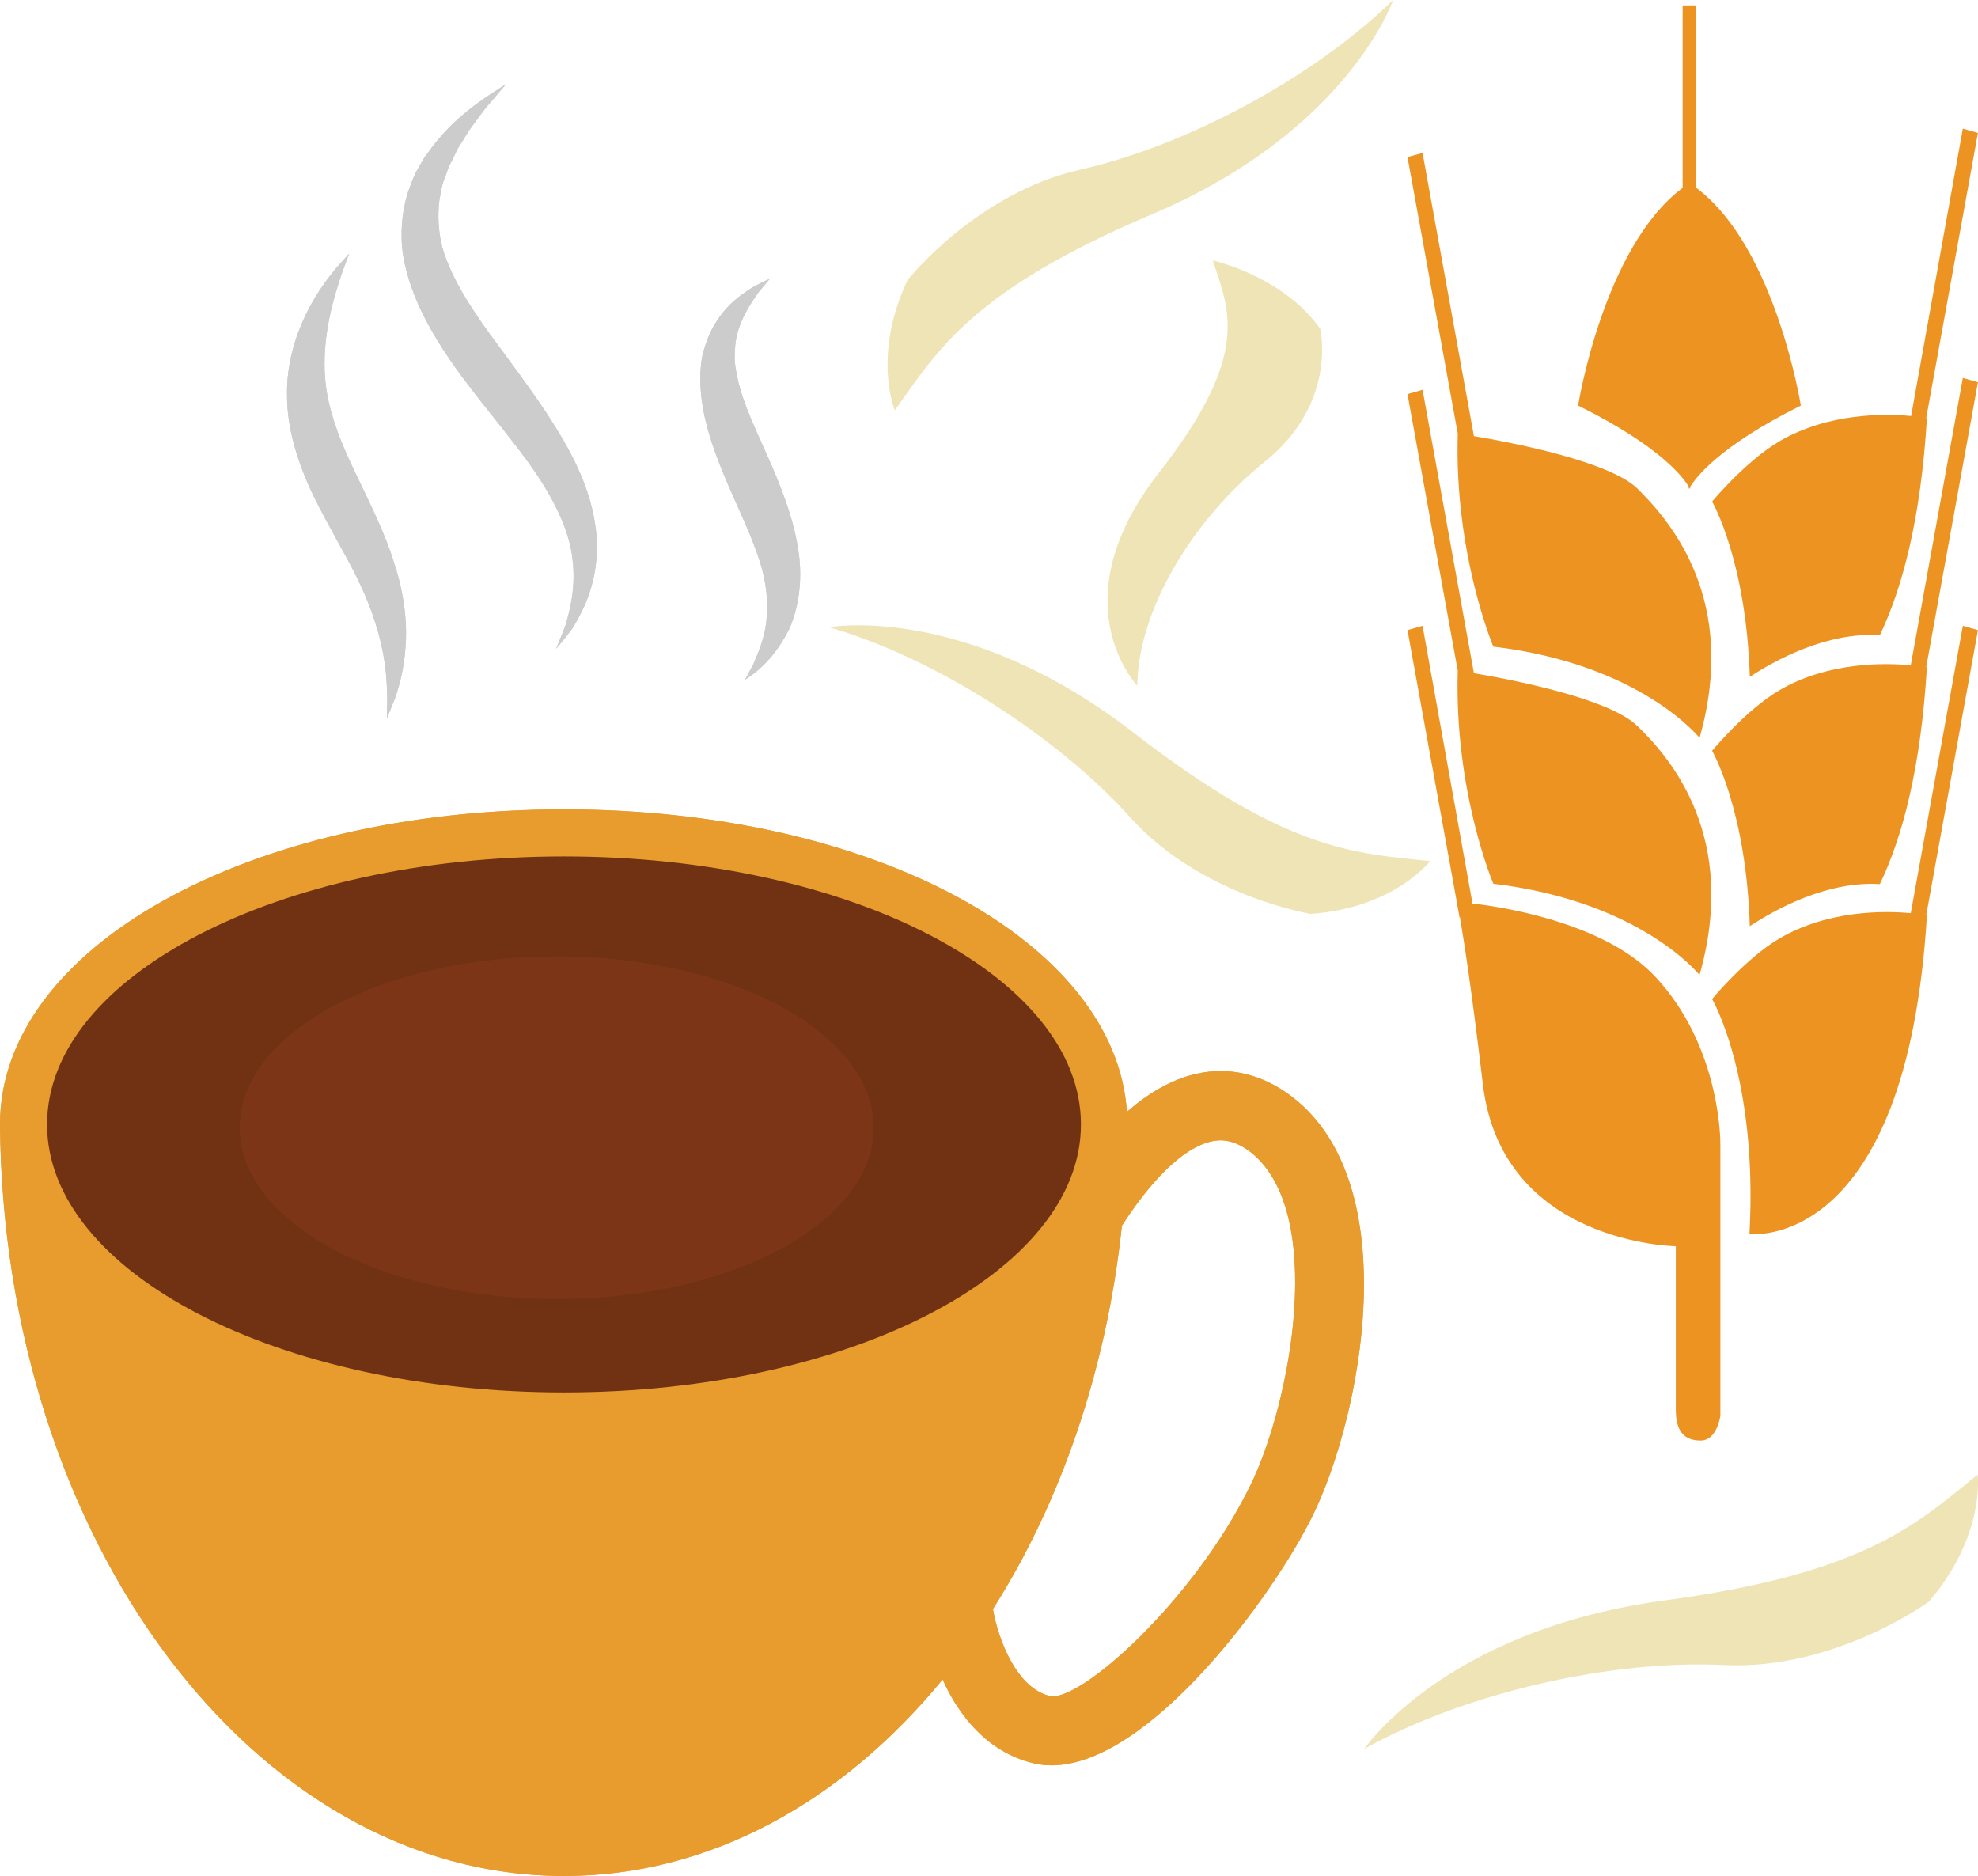 <?xml version="1.0" encoding="UTF-8" standalone="no"?>
<svg
   xmlns:dc="http://purl.org/dc/elements/1.1/"
   xmlns:cc="http://creativecommons.org/ns#"
   xmlns:rdf="http://www.w3.org/1999/02/22-rdf-syntax-ns#"
   xmlns:svg="http://www.w3.org/2000/svg"
   xmlns="http://www.w3.org/2000/svg"
   id="svg55"
   viewBox="0 0 5506.169 5222"
   style="clip-rule:evenodd;fill-rule:evenodd;image-rendering:optimizeQuality;shape-rendering:geometricPrecision;text-rendering:geometricPrecision"
   version="1.1"
   height="52.22mm"
   width="55.062mm"
   xml:space="preserve">
 <defs
   id="defs4">
  <style
   id="style2"
   type="text/css">
   <![CDATA[
    .fil7 {fill:#EC9322}
    .fil4 {fill:#703213;fill-rule:nonzero}
    .fil5 {fill:#7C3516;fill-rule:nonzero}
    .fil1 {fill:#843523;fill-rule:nonzero}
    .fil2 {fill:#96442D;fill-rule:nonzero}
    .fil0 {fill:#CCCCCC;fill-rule:nonzero}
    .fil3 {fill:#E89C2D;fill-rule:nonzero}
    .fil6 {fill:#EFE4B6;fill-rule:nonzero}
   ]]>
  </style>
 </defs>
 <g
   transform="translate(-7782,-12065)"
   id="Vrstva_x0020_1">
  <g
   id="_515279944">
   <path
   style="fill:#cccccc;fill-rule:nonzero"
   id="path7"
   d="m 8754,12771 c 0,0 -7,18 -19,51 -11,33 -27,80 -38,138 -11,58 -17,127 -5,198 12,72 42,147 82,229 39,82 81,165 106,248 27,82 36,163 31,228 -4,66 -19,117 -31,150 -13,33 -21,51 -21,51 0,0 0,-20 1,-55 -1,-34 -2,-84 -15,-141 -12,-58 -34,-123 -68,-192 -34,-70 -80,-144 -123,-232 -42,-87 -73,-185 -73,-277 -2,-91 25,-170 53,-228 29,-59 61,-100 83,-127 24,-27 37,-41 37,-41 z"
   class="fil0" />
   <path
   style="fill:#cccccc;fill-rule:nonzero"
   id="path9"
   d="m 9191,12299 c 0,0 -17,19 -46,54 -16,17 -31,40 -50,65 -10,13 -18,28 -27,42 -5,8 -10,15 -14,23 -4,9 -8,17 -12,26 -5,8 -9,17 -13,26 -3,9 -6,19 -10,28 -8,19 -10,40 -14,60 -5,42 -3,85 8,130 26,90 87,182 160,279 72,98 145,195 198,296 26,50 47,101 59,152 12,51 17,100 12,144 -8,89 -43,152 -67,191 -28,37 -45,56 -45,56 0,0 10,-23 26,-65 13,-43 29,-107 20,-181 -7,-75 -45,-157 -101,-241 -57,-84 -133,-171 -209,-273 -74,-101 -142,-214 -162,-336 -9,-61 -3,-121 13,-173 9,-25 17,-49 30,-70 6,-11 12,-21 18,-31 7,-9 14,-18 20,-27 53,-69 108,-109 146,-136 38,-25 60,-39 60,-39 z"
   class="fil0" />
   <path
   style="fill:#cccccc;fill-rule:nonzero"
   id="path11"
   d="m 9925,12841 c 0,0 -11,13 -31,37 -18,26 -44,62 -58,110 -7,23 -9,50 -9,77 2,28 8,57 17,88 19,63 53,132 87,210 33,77 63,158 74,239 12,80 -1,158 -26,214 -56,112 -128,140 -124,143 0,0 8,-15 23,-43 12,-28 31,-69 37,-119 6,-51 2,-108 -19,-172 -20,-63 -53,-132 -87,-210 -33,-77 -64,-158 -74,-240 -5,-40 -5,-81 2,-119 9,-37 22,-70 40,-97 34,-53 76,-79 103,-96 29,-15 45,-22 45,-22 z"
   class="fil0" />
   <polygon
   style="fill:#843523;fill-rule:nonzero"
   id="polygon13"
   points="7963,14893 8185,14681 9100,14378 9974,14467 10694,14806 10842,15299 10587,15811 9290,16071 8365,16071 7830,15224 "
   class="fil1" />
   <path
   style="fill:#96442d;fill-rule:nonzero"
   id="path15"
   d="m 10214,15204 c 0,264 -395,477 -882,477 -488,0 -883,-213 -883,-477 0,-264 395,-477 883,-477 487,0 882,213 882,477 z"
   class="fil2" />
   <path
   style="fill:#e89c2d;fill-rule:nonzero"
   id="path17"
   d="m 11262,16201 c -156,319 -474,604 -558,585 -91,-22 -143,-155 -158,-242 188,-296 316,-663 359,-1067 53,-83 151,-213 250,-235 23,-5 59,-7 107,29 214,166 113,702 0,930 z m -1910,-260 c -795,0 -1439,-334 -1439,-746 0,-412 644,-746 1439,-746 795,0 1439,334 1439,746 0,412 -644,746 -1439,746 z m 2028,-822 c -82,-63 -174,-86 -267,-65 -72,16 -138,57 -194,106 -32,-475 -708,-842 -1567,-842 -880,0 -1570,385 -1570,877 10,1158 709,2092 1570,2092 406,0 775,-207 1054,-547 47,105 128,203 252,233 17,4 34,6 51,6 274,0 620,-477 726,-693 136,-275 263,-921 -55,-1167 z"
   class="fil3" />
   <polygon
   style="fill:#703213;fill-rule:nonzero"
   id="polygon19"
   points="7963,14893 8185,14681 9100,14378 9974,14467 10694,14806 10842,15299 10587,15811 9290,16071 8365,16071 7830,15224 "
   class="fil4" />
   <path
   style="fill:#7c3516;fill-rule:nonzero"
   id="path21"
   d="m 10214,15204 c 0,264 -395,477 -882,477 -488,0 -883,-213 -883,-477 0,-264 395,-477 883,-477 487,0 882,213 882,477 z"
   class="fil5" />
   <path
   style="fill:#e89c2d;fill-rule:nonzero"
   id="path23"
   d="m 11262,16201 c -156,319 -474,604 -558,585 -91,-22 -143,-155 -158,-242 188,-296 316,-663 359,-1067 53,-83 151,-213 250,-235 23,-5 59,-7 107,29 214,166 113,702 0,930 z m -1910,-260 c -795,0 -1439,-334 -1439,-746 0,-412 644,-746 1439,-746 795,0 1439,334 1439,746 0,412 -644,746 -1439,746 z m 2028,-822 c -82,-63 -174,-86 -267,-65 -72,16 -138,57 -194,106 -32,-475 -708,-842 -1567,-842 -880,0 -1570,385 -1570,877 10,1158 709,2092 1570,2092 406,0 775,-207 1054,-547 47,105 128,203 252,233 17,4 34,6 51,6 274,0 620,-477 726,-693 136,-275 263,-921 -55,-1167 z"
   class="fil3" />
   <path
   style="fill:#cccccc;fill-rule:nonzero"
   id="path25"
   d="m 8754,12771 c 0,0 -7,18 -19,51 -11,33 -27,80 -38,138 -11,58 -17,127 -5,198 12,72 42,147 82,229 39,82 81,165 106,248 27,82 36,163 31,228 -4,66 -19,117 -31,150 -13,33 -21,51 -21,51 0,0 0,-20 1,-55 -1,-34 -2,-84 -15,-141 -12,-58 -34,-123 -68,-192 -34,-70 -80,-144 -123,-232 -42,-87 -73,-185 -73,-277 -2,-91 25,-170 53,-228 29,-59 61,-100 83,-127 24,-27 37,-41 37,-41 z"
   class="fil0" />
   <path
   style="fill:#cccccc;fill-rule:nonzero"
   id="path27"
   d="m 9191,12299 c 0,0 -17,19 -46,54 -16,17 -31,40 -50,65 -10,13 -18,28 -27,42 -5,8 -10,15 -14,23 -4,9 -8,17 -12,26 -5,8 -9,17 -13,26 -3,9 -6,19 -10,28 -8,19 -10,40 -14,60 -5,42 -3,85 8,130 26,90 87,182 160,279 72,98 145,195 198,296 26,50 47,101 59,152 12,51 17,100 12,144 -8,89 -43,152 -67,191 -28,37 -45,56 -45,56 0,0 10,-23 26,-65 13,-43 29,-107 20,-181 -7,-75 -45,-157 -101,-241 -57,-84 -133,-171 -209,-273 -74,-101 -142,-214 -162,-336 -9,-61 -3,-121 13,-173 9,-25 17,-49 30,-70 6,-11 12,-21 18,-31 7,-9 14,-18 20,-27 53,-69 108,-109 146,-136 38,-25 60,-39 60,-39 z"
   class="fil0" />
   <path
   style="fill:#cccccc;fill-rule:nonzero"
   id="path29"
   d="m 9925,12841 c 0,0 -11,13 -31,37 -18,26 -44,62 -58,110 -7,23 -9,50 -9,77 2,28 8,57 17,88 19,63 53,132 87,210 33,77 63,158 74,239 12,80 -1,158 -26,214 -56,112 -128,140 -124,143 0,0 8,-15 23,-43 12,-28 31,-69 37,-119 6,-51 2,-108 -19,-172 -20,-63 -53,-132 -87,-210 -33,-77 -64,-158 -74,-240 -5,-40 -5,-81 2,-119 9,-37 22,-70 40,-97 34,-53 76,-79 103,-96 29,-15 45,-22 45,-22 z"
   class="fil0" />
  </g>
  <path
   style="fill:#efe4b6;fill-rule:nonzero"
   id="path32"
   d="m 11158,12790 c 0,0 195,43 299,190 0,0 50,206 -154,370 -203,163 -354,417 -355,624 0,0 -222,-232 60,-593 259,-331 195,-453 150,-591 z"
   class="fil6" />
  <path
   style="fill:#efe4b6;fill-rule:nonzero"
   id="path34"
   d="m 13287,16170 c 0,0 23,167 -135,353 0,0 -260,191 -569,177 -309,-16 -719,75 -1003,233 0,0 224,-331 836,-413 561,-76 701,-213 871,-350 z"
   class="fil6" />
  <path
   style="fill:#efe4b6;fill-rule:nonzero"
   id="path36"
   d="m 11763,14462 c 0,0 -99,130 -332,147 0,0 -306,-49 -504,-270 -199,-221 -537,-441 -837,-528 0,0 377,-70 847,293 430,333 618,336 826,358 z"
   class="fil6" />
  <path
   style="fill:#efe4b6;fill-rule:nonzero"
   id="path38"
   d="m 10273,13207 c 0,0 -64,-150 35,-362 0,0 192,-243 482,-308 290,-65 647,-254 870,-472 0,0 -124,364 -670,596 -500,212 -595,375 -717,546 z"
   class="fil6" />
  <path
   style="fill:#ec9322"
   id="path40"
   d="m 12391,14785 c -133,-144 -403,-193 -510,-205 l -139,-773 -42,12 137,755 h -1 c 0,0 1,2 2,6 l 7,39 1,-1 c 10,59 31,188 64,466 53,444 537,450 537,450 v 455 c 0,60 23,86 69,86 46,0 55,-69 55,-69 v -757 c 0,-40 -11,-282 -180,-464 z"
   class="fil7" />
  <path
   style="fill:#ec9322"
   id="path42"
   d="m 13246,13807 -145,800 h 1 c -74,-7 -230,-9 -366,70 -94,55 -188,169 -188,169 0,0 128,218 104,654 0,0 437,55 494,-887 0,0 -1,0 -2,0 l 144,-794 z"
   class="fil7" />
  <path
   style="fill:#ec9322"
   id="path44"
   d="m 13101,13917 h 1 c -74,-7 -230,-10 -366,69 -94,55 -188,169 -188,169 0,0 95,163 105,488 69,-45 212,-126 362,-117 63,-131 114,-323 131,-604 0,0 -1,0 -2,0 l 144,-793 -42,-12 z"
   class="fil7" />
  <path
   style="fill:#ec9322"
   id="path46"
   d="m 11840,13932 c -10,337 99,593 99,593 411,49 574,254 574,254 108,-380 -76,-600 -174,-694 -79,-76 -347,-128 -454,-146 l -143,-789 -42,12 z"
   class="fil7" />
  <path
   style="fill:#ec9322"
   id="path48"
   d="m 11840,13272 c -10,336 99,593 99,593 411,49 574,254 574,254 108,-379 -76,-599 -174,-695 -79,-75 -347,-127 -454,-145 l -143,-788 -42,11 z"
   class="fil7" />
  <path
   style="fill:#ec9322"
   id="path50"
   d="m 12736,13293 c -94,55 -188,168 -188,168 0,0 95,164 105,488 69,-45 212,-125 362,-116 63,-132 114,-324 131,-604 0,0 -1,0 -2,0 l 144,-794 -42,-12 -144,800 v 0 c -74,-7 -230,-9 -366,70 z"
   class="fil7" />
  <path
   style="fill:#ec9322"
   id="path52"
   d="m 12483,13420 v 6 c 0,0 1,-1 2,-3 1,2 2,3 2,3 v -6 c 14,-23 78,-112 308,-226 0,0 -70,-441 -291,-606 v -508 h -38 v 508 c -221,165 -291,606 -291,606 231,114 295,203 308,226 z"
   class="fil7" />
 </g>
</svg>